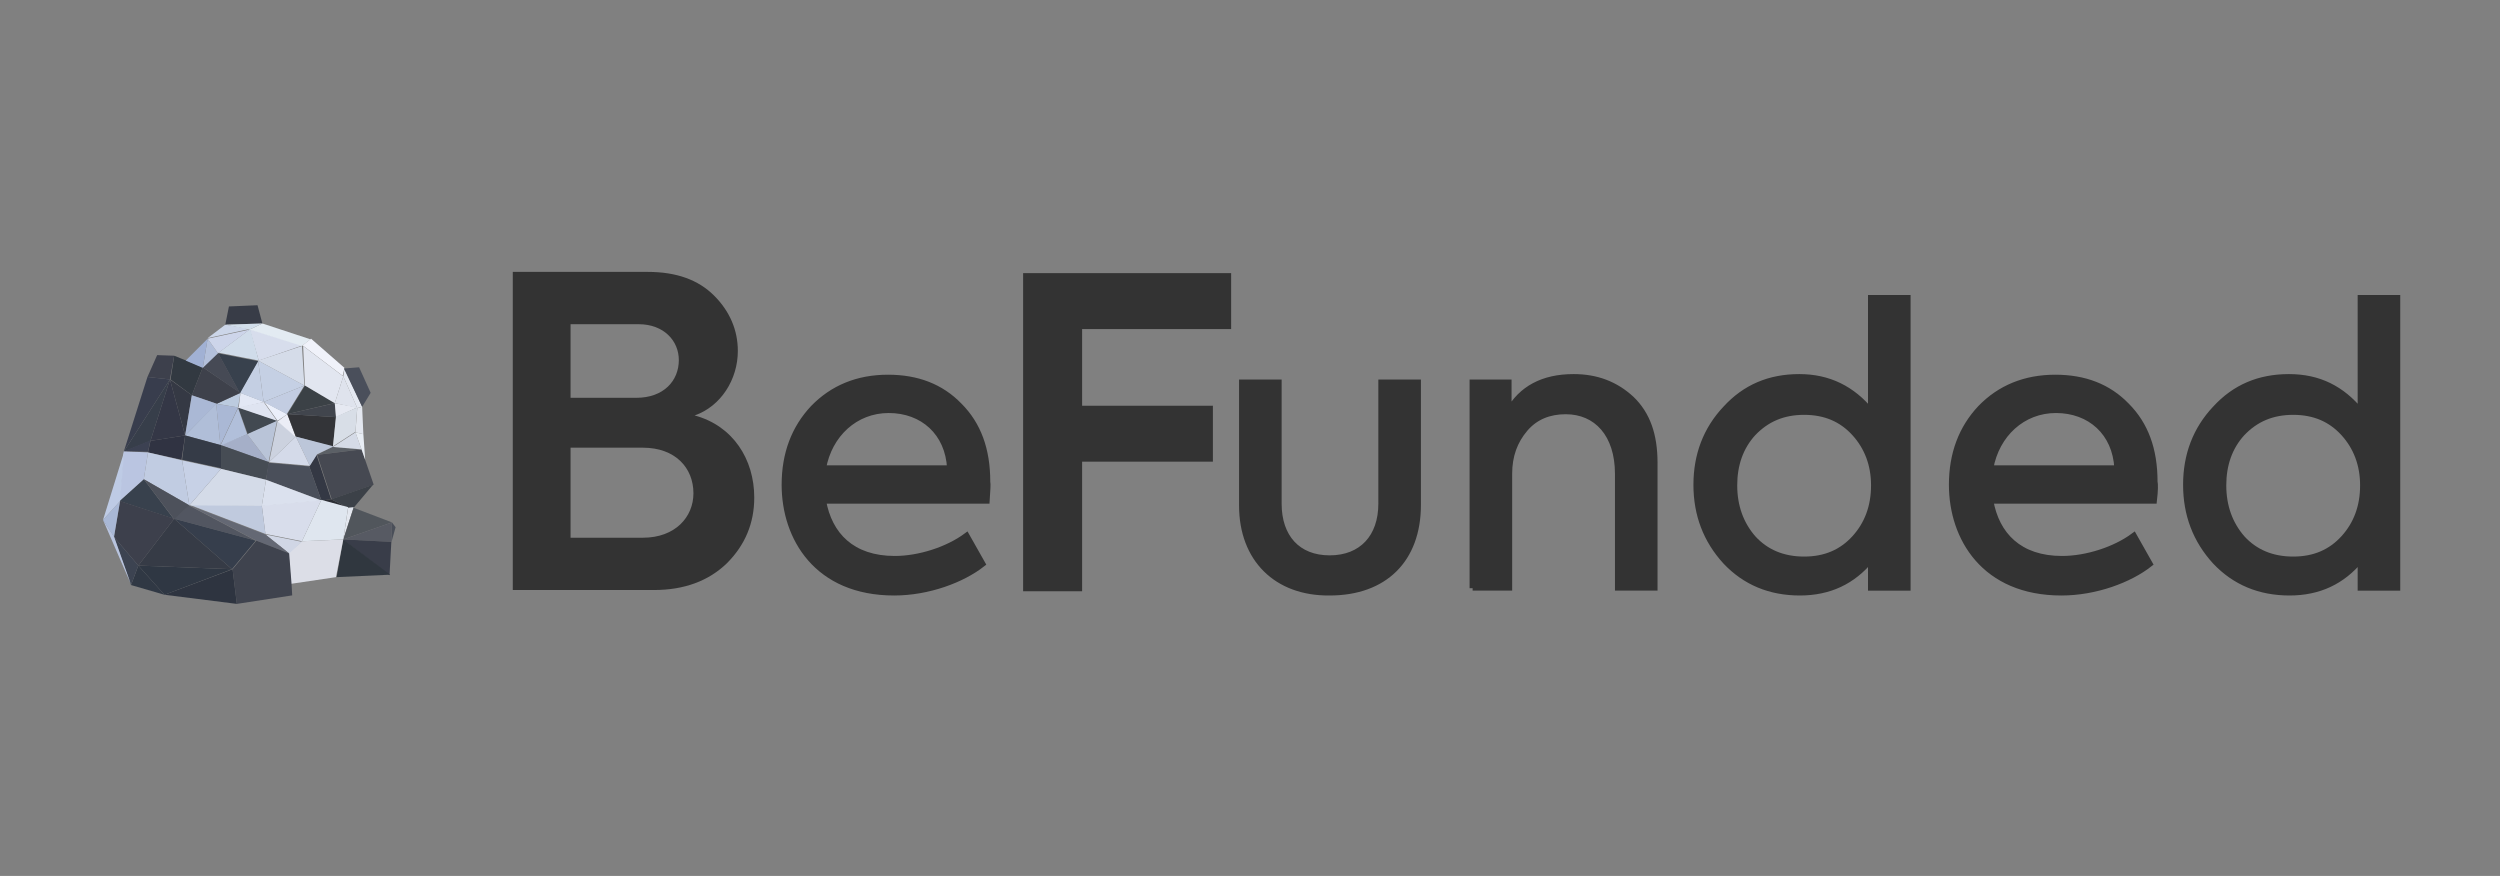 <?xml version="1.0" encoding="utf-8"?>
<!-- Generator: Adobe Illustrator 26.3.1, SVG Export Plug-In . SVG Version: 6.00 Build 0)  -->
<!DOCTYPE svg PUBLIC "-//W3C//DTD SVG 1.1//EN" "http://www.w3.org/Graphics/SVG/1.1/DTD/svg11.dtd">
<svg version="1.1" xmlns:x="http://ns.adobe.com/Extensibility/1.0/" xmlns:i="http://ns.adobe.com/AdobeIllustrator/10.0/" xmlns:graph="http://ns.adobe.com/Graphs/1.0/"
	 xmlns="http://www.w3.org/2000/svg" xmlns:xlink="http://www.w3.org/1999/xlink" x="0px" y="0px" width="411px" height="144px"
	 viewBox="0 0 411 144" style="enable-background:new 0 0 411 144;" xml:space="preserve">
<rect x="0" y="0" width="411" height="144" fill="#808080" stroke="none"/>
<style type="text/css">
	.st0{fill:#FBBA00;}
	.st1{fill:#FFFFFF;}
	.st2{fill:#2E2E2E;}
	.st3{fill-rule:evenodd;clip-rule:evenodd;fill:url(#SVGID_1_);}
	.st4{fill-rule:evenodd;clip-rule:evenodd;fill:url(#SVGID_00000042699400261152481320000017779352695212783767_);}
	.st5{fill-rule:evenodd;clip-rule:evenodd;fill:url(#SVGID_00000095301230696074662960000013761057339020281780_);}
	.st6{fill-rule:evenodd;clip-rule:evenodd;fill:url(#SVGID_00000135684113510704420700000007060176291125244324_);}
	.st7{fill-rule:evenodd;clip-rule:evenodd;fill:url(#SVGID_00000038387073516818341830000016681315239038033547_);}
	.st8{fill-rule:evenodd;clip-rule:evenodd;fill:url(#SVGID_00000064320836661907506490000002976233670264496556_);}
	.st9{fill-rule:evenodd;clip-rule:evenodd;fill:url(#SVGID_00000042709130768062064910000002962704128852725689_);}
	.st10{fill-rule:evenodd;clip-rule:evenodd;fill:url(#SVGID_00000045620088396722706910000008280178827404092825_);}
	.st11{fill-rule:evenodd;clip-rule:evenodd;fill:url(#SVGID_00000170247933479188512480000010022805239753661846_);}
	.st12{fill-rule:evenodd;clip-rule:evenodd;fill:url(#SVGID_00000132796728358808523470000004893075659160595082_);}
	.st13{fill-rule:evenodd;clip-rule:evenodd;fill:url(#SVGID_00000057136249825090605290000011931087220723757956_);}
	.st14{fill-rule:evenodd;clip-rule:evenodd;fill:url(#SVGID_00000145043303159482779050000013752327342697841310_);}
	.st15{fill-rule:evenodd;clip-rule:evenodd;fill:url(#SVGID_00000167391152199289288280000000461497460608098186_);}
	.st16{fill:url(#SVGID_00000094585642409102024300000008684786861439238806_);}
	.st17{fill:url(#SVGID_00000065776989719611843220000014142021592066271881_);}
	.st18{fill:url(#SVGID_00000106129870397671587410000007790976174337235113_);}
	.st19{fill:#333333;stroke:#333333;stroke-miterlimit:10;}
	.st20{fill:#424951;}
	.st21{fill:#A5AFC8;}
	.st22{fill:#B9C4D8;}
	.st23{fill:#B1BFDA;}
	.st24{fill:#AAB8D5;}
	.st25{fill:#BCCBDF;}
	.st26{fill:#E3E8F5;}
	.st27{fill:#DFE4F1;}
	.st28{fill:#CCD2DF;}
	.st29{fill:#EBEDF6;}
	.st30{fill:#EBEFFA;}
	.st31{fill:#C4CFE3;}
	.st32{fill:#C3CDE2;}
	.st33{fill:#C5D0E4;}
	.st34{fill:#3B4146;}
	.st35{fill:#38414D;}
	.st36{fill:#3E414B;}
	.st37{fill:#333438;}
	.st38{fill:#464A55;}
	.st39{fill:#41454D;}
	.st40{fill:#343844;}
	.st41{fill:#5B6066;}
	.st42{fill:#BCC6D9;}
	.st43{fill:#D4DAE9;}
	.st44{fill:#464952;}
	.st45{fill:#E6E9F2;}
	.st46{fill:#D8DEE7;}
	.st47{fill:#D5DBE7;}
	.st48{fill:#DFE3ED;}
	.st49{fill:#E2E6F0;}
	.st50{fill:#D5DCE9;}
	.st51{fill:#D7DDEC;}
	.st52{fill:#D0DCEA;}
	.st53{fill:#B3C0DB;}
	.st54{fill:#CDD5EA;}
	.st55{fill:#CCD6E9;}
	.st56{fill:#E3EBF2;}
	.st57{fill:#F0F2FA;}
	.st58{fill:#E4E8F1;}
	.st59{fill:#4A4F5B;}
	.st60{fill:#E3E7EF;}
	.st61{fill:#E8EDF4;}
	.st62{fill:#323941;}
	.st63{fill:#A1B1D4;}
	.st64{fill:#3D404C;}
	.st65{fill:#383D4D;}
	.st66{fill:#373E4A;}
	.st67{fill:#353944;}
	.st68{fill:#343746;}
	.st69{fill:#B0BED8;}
	.st70{fill:#353B47;}
	.st71{fill:#464C54;}
	.st72{fill:#4A4F5A;}
	.st73{fill:#2D2F35;}
	.st74{fill:#3C4148;}
	.st75{fill:#51565C;}
	.st76{fill:#575A63;}
	.st77{fill:#4A4F59;}
	.st78{fill:#393D49;}
	.st79{fill:#30373F;}
	.st80{fill:#DCDEE7;}
	.st81{fill:#DFE6EF;}
	.st82{fill:#D0D6E5;}
	.st83{fill:#D8DDEB;}
	.st84{fill:#C0CADE;}
	.st85{fill:#DBE1EE;}
	.st86{fill:#D4DBE8;}
	.st87{fill:#C7D1E6;}
	.st88{fill:#525661;}
	.st89{fill:#363E4C;}
	.st90{fill:#646874;}
	.st91{fill:#3F434E;}
	.st92{fill:#2E3440;}
	.st93{fill:#303844;}
	.st94{fill:#3C4351;}
	.st95{fill:#B8C4DF;}
	.st96{fill:#BAC5E1;}
	.st97{fill:#3C4152;}
	.st98{fill:#A9B8D6;}
	.st99{fill:#BECBE5;}
	.st100{fill:#383C47;}
	.st101{fill:#D2DEEB;}
	.st102{fill:#2F3743;}
	.st103{fill:#303342;}
	.st104{fill:#C1CCE2;}
	.st105{fill:#363B46;}
	.st106{fill:#4D515B;}
	.st107{fill:#333333;}
	.st108{fill:#525252;}
	.st109{fill:#666666;}
	.st110{fill:#676767;}
	.st111{fill:#5B5B5B;}
	.st112{fill:#5B5A5A;}
	.st113{fill:#5F5F5F;}
	.st114{fill:#454545;}
	.st115{fill:#8A8A8A;}
	.st116{fill:#767676;}
	.st117{fill:#6B6B6B;}
	.st118{fill:#282929;}
	.st119{fill:#9B9B9A;}
	.st120{fill:#D2D2D2;}
	.st121{fill:#ECECEC;}
	.st122{fill:#D6D7D7;}
	.st123{fill:#B8B8B8;}
	.st124{fill:#CFCECE;}
	.st125{fill:#E5E5E4;}
	.st126{fill:#DFDFDF;}
	.st127{fill:#494949;}
	.st128{fill:#7C7C7D;}
	.st129{fill:#848484;}
	.st130{fill:#7F8080;}
	.st131{fill:#535353;}
	.st132{fill:#A1A0A0;}
	.st133{fill:#D0D0D0;}
	.st134{fill:#828383;}
	.st135{fill:#5A5959;}
	.st136{fill:#343434;}
	.st137{fill:#B4B4B4;}
	.st138{fill:#B6B6B5;}
	.st139{fill:#CCCCCB;}
	.st140{fill:#C0C0BF;}
	.st141{fill:#CBCACA;}
	.st142{fill:#BBBBBB;}
	.st143{fill:#D3D3D3;}
	.st144{fill:#C8C7C7;}
	.st145{fill:#B8B7B7;}
	.st146{fill:#B5B4B4;}
	.st147{fill:#C9C9C9;}
	.st148{fill:#A9A9AA;}
	.st149{fill:#B9B9B9;}
	.st150{fill:#797879;}
	.st151{fill:#CAC9C9;}
	.st152{fill:#BABABA;}
	.st153{fill:#E2E1E1;}
	.st154{fill:#BCBCBB;}
	.st155{fill:#DEDEDE;}
	.st156{fill:#DCDCDC;}
	.st157{fill:#EAEAEA;}
	.st158{fill:#F3F3F3;}
	.st159{fill:#C6C6C6;}
	.st160{fill:#E8E7E7;}
	.st161{fill:#E9E9E9;}
	.st162{fill:#EBEBEB;}
	.st163{fill:#DBDBDB;}
	.st164{fill:#C4C4C3;}
	.st165{fill:#C3C2C2;}
	.st166{fill:#4D4C4C;}
	.st167{fill:#A8A8A8;}
	.st168{fill:#808181;}
	.st169{fill:#9D9D9C;}
	.st170{fill:#2E2F2F;}
	.st171{fill:#222222;}
	.st172{fill:#484848;}
	.st173{fill:#3F3F3F;}
	.st174{fill:#1E1E1E;}
	.st175{fill:#F1F1F1;}
	.st176{fill:#CFCFCF;}
	.st177{fill:#E7E6E6;}
	.st178{fill:#FDFDFD;}
	.st179{fill:#E9E8E8;}
	.st180{fill:#303030;}
	.st181{fill:#8F8F8F;}
	.st182{fill:#F8F7F7;}
	.st183{fill:#3B3B3B;}
	.st184{fill:#CECDCC;}
	.st185{fill:#C2C1C1;}
	.st186{fill:#D5D5D4;}
	.st187{fill:#989999;}
	.st188{fill:#B2B2B2;}
	.st189{fill:#E3E3E2;}
	.st190{fill:#868686;}
	.st191{fill:#747474;}
	.st192{fill:#EEEDED;}
	.st193{fill:#9A9999;}
	.st194{fill:#858585;}
	.st195{fill:#F6F6F6;}
	.st196{fill:#F0F0F0;}
	.st197{fill:#F9F9F9;}
	.st198{fill:#A2A1A1;}
	.st199{fill:#FAFAFA;}
	.st200{fill:#020203;}
	.st201{fill:#727272;}
	.st202{display:none;}
</style>
<g id="Warstwa_5">
	<g>
		<g>
			<path class="st19" d="M162.2,82.3h-26.9c1,5.7,4.8,9.6,11.8,9.6c4,0,8.7-1.5,11.8-3.8l2.6,4.6c-3.3,2.6-8.9,4.7-14.5,4.7
				c-12.7,0-18-9-18-17.7c0-5.1,1.6-9.3,4.7-12.6c3.2-3.3,7.3-5,12.3-5c4.8,0,8.7,1.5,11.7,4.6c3.1,3.1,4.6,7.2,4.6,12.5
				C162.4,79.6,162.3,80.6,162.2,82.3z M156.2,77c-0.3-5.9-4.5-9.6-10.1-9.6c-5.5,0-9.8,4-10.8,9.6H156.2z"/>
			<path class="st19" d="M204.2,83.1V62.9h6v19.9c0,5.5,3.1,9,8.4,9c5.3,0,8.5-3.5,8.5-9V62.9h6v20.1c0,9-5.5,14.4-14.5,14.4
				C209.9,97.5,204.2,91.9,204.2,83.1z"/>
			<path class="st19" d="M242.1,96.7V62.9h5.9v4.8c2.1-3.8,5.7-5.7,10.7-5.7c3.8,0,6.9,1.2,9.5,3.6c2.6,2.5,3.8,5.9,3.8,10.5v20.5
				h-6V77.9c0-6.5-3.5-10.3-8.6-10.3c-2.7,0-5,0.9-6.7,2.9c-1.7,2-2.6,4.4-2.6,7.4v18.7H242.1z"/>
			<path class="st19" d="M307.6,49h6v47.6h-6v-4.7c-3,3.7-6.9,5.5-11.7,5.5c-4.9,0-9-1.7-12.2-5.1c-3.2-3.5-4.8-7.7-4.8-12.6
				c0-4.9,1.6-9.1,4.8-12.5c3.2-3.5,7.2-5.2,12.1-5.2c4.8,0,8.7,1.9,11.8,5.7V49z M304.9,71.2c-2.1-2.3-4.8-3.5-8.3-3.5
				c-3.5,0-6.2,1.2-8.4,3.5c-2.1,2.3-3.1,5.2-3.1,8.6c0,3.5,1.1,6.4,3.1,8.7c2.1,2.3,4.9,3.5,8.4,3.5c3.5,0,6.2-1.2,8.3-3.5
				c2.1-2.3,3.2-5.2,3.2-8.7C308.1,76.4,307,73.5,304.9,71.2z"/>
			<path class="st19" d="M354.1,82.3h-26.9c1,5.7,4.8,9.6,11.8,9.6c4,0,8.7-1.5,11.8-3.8l2.6,4.6c-3.3,2.6-8.9,4.7-14.5,4.7
				c-12.7,0-18-9-18-17.7c0-5.1,1.6-9.3,4.7-12.6c3.2-3.3,7.3-5,12.3-5c4.8,0,8.7,1.5,11.7,4.6c3.1,3.1,4.6,7.2,4.6,12.5
				C354.3,79.6,354.3,80.6,354.1,82.3z M348.1,77c-0.3-5.9-4.5-9.6-10.1-9.6c-5.5,0-9.8,4-10.8,9.6H348.1z"/>
			<path class="st19" d="M388.1,49h6v47.6h-6v-4.7c-3,3.7-6.9,5.5-11.7,5.5c-4.9,0-9-1.7-12.2-5.1c-3.2-3.5-4.8-7.7-4.8-12.6
				c0-4.9,1.6-9.1,4.8-12.5c3.2-3.5,7.2-5.2,12.1-5.2s8.7,1.9,11.8,5.7V49z M385.3,71.2c-2.1-2.3-4.8-3.5-8.3-3.5
				c-3.5,0-6.2,1.2-8.4,3.5c-2.1,2.3-3.1,5.2-3.1,8.6c0,3.5,1.1,6.4,3.1,8.7c2.1,2.3,4.9,3.5,8.4,3.5c3.5,0,6.2-1.2,8.3-3.5
				c2.1-2.3,3.2-5.2,3.2-8.7C388.5,76.4,387.4,73.5,385.3,71.2z"/>
		</g>
		<g id="g2002" transform="translate(65.237,-77.32)">
			<path id="path819" class="st20" d="M-26.1,144.3l6.5,2.2l-4.9,2.2L-26.1,144.3z"/>
			<path id="path821" class="st21" d="M-24.6,148.7l-4.4,1.8l7.9,2.8L-24.6,148.7z"/>
			<path id="path823" class="st22" d="M-24.6,148.7l4.9-2.2l-1.4,6.8L-24.6,148.7z"/>
			<path id="path825" class="st23" d="M-24.6,148.7l-1.5-4.3l-2.9,6.2L-24.6,148.7z"/>
			<path id="path827" class="st24" d="M-26.1,144.3l-3.6-0.6l0.7,6.8L-26.1,144.3z"/>
			<path id="path829" class="st25" d="M-26.1,144.3l0.4-2.4l-3.9,1.8L-26.1,144.3z"/>
			<path id="path831" class="st26" d="M-25.7,141.9l3.9,1.5l-4.2,1L-25.7,141.9z"/>
			<path id="path833" class="st27" d="M-21.9,143.4l2.2,3.1l-6.5-2.2L-21.9,143.4z"/>
			<path id="path835" class="st28" d="M-19.6,146.5l3,2.6l-4.4,4.2L-19.6,146.5z"/>
			<path id="path837" class="st29" d="M-18,145.4l1.4,3.8l-3-2.6L-18,145.4z"/>
			<path id="path839" class="st30" d="M-18,145.4l-3.8-2l2.2,3.1L-18,145.4z"/>
			<path id="path841" class="st31" d="M-21.9,143.4l-0.9-6.8l-3,5.3L-21.9,143.4z"/>
			<path id="path843" class="st32" d="M-21.9,143.4l6.7-2.7l-2.9,4.7L-21.9,143.4z"/>
			<path id="path845" class="st33" d="M-21.9,143.4l-0.9-6.8l7.6,4.1L-21.9,143.4z"/>
			<path id="path847" class="st34" d="M-18,145.4l6.4-1.5l1.4-0.3l-4.9-2.9L-18,145.4z"/>
			<path id="path849" class="st35" d="M-29.4,135.4l6.6,1.3l-3,5.3L-29.4,135.4z"/>
			<path id="path851" class="st36" d="M-31.9,137.7l-1.8,4.6l4.1,1.4l3.9-1.8L-31.9,137.7z"/>
			<path id="path853" class="st37" d="M-18,145.4l8,0.5l-0.5,4.9l-6.1-1.7L-18,145.4z"/>
			<path id="path855" class="st38" d="M-31.9,137.7l6.1,4.2l-3.6-6.6L-31.9,137.7z"/>
			<path id="path857" class="st39" d="M-18,145.4l7.8-1.8l0.2,2.3L-18,145.4z"/>
			<path id="path859" class="st40" d="M-13.2,152.1l-1.2,1.9l2,5.6l1.6-0.2L-13.2,152.1z"/>
			<path id="path861" class="st41" d="M-13.2,152.1l7.3-0.9l-4.7-0.4L-13.2,152.1z"/>
			<path id="path863" class="st42" d="M-16.6,149.1l2.3,4.8l1.2-1.9l2.7-1.3L-16.6,149.1z"/>
			<path id="path865" class="st43" d="M-16.6,149.1l-4.4,4.2l6.7,0.6L-16.6,149.1z"/>
			<path id="path867" class="st44" d="M-5.8,151.2l2,5.8l-6.9,2.4l-2.4-7.3L-5.8,151.2z"/>
			<path id="path869" class="st45" d="M-10.2,143.6l0.2,2.3l3.5-1.6L-10.2,143.6z"/>
			<path id="path871" class="st46" d="M-6.5,144.3l-0.3,4l-3.7,2.4l0.5-4.9L-6.5,144.3z"/>
			<path id="path873" class="st47" d="M-6.8,148.4l1,2.8l-4.7-0.4L-6.8,148.4z"/>
			<path id="path875" class="st48" d="M-10.2,143.6l1.4-4.4l2.3,5.2L-10.2,143.6z"/>
			<path id="path877" class="st49" d="M-10.2,143.6l-4.9-2.9l-0.3-6.5l6.6,5L-10.2,143.6z"/>
			<path id="path879" class="st50" d="M-15.2,140.7l-7.6-4.1l7.2-2.4L-15.2,140.7z"/>
			<path id="path881" class="st51" d="M-22.7,136.6l-1.5-5.2l8.7,2.7L-22.7,136.6z"/>
			<path id="path883" class="st52" d="M-22.7,136.6l-6.6-1.3l5.2-3.9L-22.7,136.6z"/>
			<path id="path885" class="st53" d="M-29.4,135.4l-1.7-2.4l-0.8,4.8L-29.4,135.4z"/>
			<path id="path887" class="st54" d="M-29.4,135.4l-1.7-2.4l6.9-1.5L-29.4,135.4z"/>
			<path id="path889" class="st55" d="M-31.1,132.9l2.9-2.2l4,0.7L-31.1,132.9z"/>
			<path id="path891" class="st56" d="M-24.2,131.5l2.1-1l7.9,2.6l-1.4,1.1L-24.2,131.5z"/>
			<path id="path893" class="st57" d="M-14.1,133l5.5,4.8l-0.3,1.3l-6.6-5L-14.1,133z"/>
			<path id="path895" class="st58" d="M-8.6,137.9l2.9,6.3l-0.8,0.2l-2.3-5.2L-8.6,137.9z"/>
			<path id="path897" class="st59" d="M-5.7,144.2l1.4-2.3l-1.9-4.2l-2.5,0.2L-5.7,144.2z"/>
			<path id="path899" class="st60" d="M-6.8,148.4l1.3,0.3l-0.2-4.5l-0.8,0.2L-6.8,148.4z"/>
			<path id="path901" class="st61" d="M-5.5,148.7l0.3,4.2l-0.6-1.7l-1-2.8L-5.5,148.7z"/>
			<path id="path903" class="st62" d="M-36.6,135.8l4.7,1.9l-1.8,4.6l-3.5-2.6L-36.6,135.8z"/>
			<path id="path905" class="st63" d="M-34.7,136.6l3.6-3.6l-0.8,4.8L-34.7,136.6z"/>
			<path id="path907" class="st64" d="M-37.3,139.7l-3.7-0.4l1.6-3.6l2.8,0.1L-37.3,139.7z"/>
			<path id="path909" class="st65" d="M-37.3,139.7l-7.6,11.9l3.9-12.3L-37.3,139.7z"/>
			<path id="path911" class="st66" d="M-37.3,139.7l-3.2,10.1l-4.4,1.8L-37.3,139.7z"/>
			<path id="path913" class="st67" d="M-37.3,139.7l2.5,9.2l1.1-6.6L-37.3,139.7z"/>
			<path id="path915" class="st68" d="M-34.8,148.9l-5.7,0.9l3.2-10.1L-34.8,148.9z"/>
			<path id="path917" class="st69" d="M-34.8,148.9l5.8,1.6l-0.7-6.8L-34.8,148.9z"/>
			<path id="path919" class="st24" d="M-34.8,148.9l1.1-6.6l4.1,1.4L-34.8,148.9z"/>
			<path id="path921" class="st70" d="M-34.8,148.9l-0.5,4l6.4,1.4l0-3.8L-34.8,148.9z"/>
			<path id="path923" class="st71" d="M-28.9,154.4l7.4,1.8l0.5-2.9l-7.9-2.8L-28.9,154.4z"/>
			<path id="path925" class="st72" d="M-21.5,156.2l9.1,3.4l-2-5.6l-6.7-0.6L-21.5,156.2z"/>
			<path id="path927" class="st73" d="M-12.4,159.6l4.4,1.2l-2.8-1.4L-12.4,159.6z"/>
			<path id="path929" class="st74" d="M-8,160.8l0.9,0l3.2-3.8l-6.9,2.4L-8,160.8z"/>
			<path id="path931" class="st60" d="M-8,160.8l-0.8,5.2l1.7-5.3L-8,160.8z"/>
			<path id="path933" class="st75" d="M-8.8,166l8-2.8l-6.3-2.4L-8.8,166z"/>
			<path id="path935" class="st76" d="M-8.8,166l7.9,0.4l0.1-3.2L-8.8,166z"/>
			<path id="path937" class="st77" d="M-0.8,163.2l0.6,0.8l-0.7,2.5L-0.8,163.2z"/>
			<path id="path939" class="st78" d="M-0.9,166.4l-0.3,5.5l-7.7-5.9L-0.9,166.4z"/>
			<path id="path941" class="st79" d="M-8.8,166l-1.1,6.2l8.8-0.4L-8.8,166z"/>
			<path id="path943" class="st80" d="M-8.8,166l-6.8,0.3l-2.2,1.9l0.4,5.1l7.4-1.1L-8.8,166z"/>
			<path id="path945" class="st81" d="M-8.8,166l-6.8,0.3l3.2-6.8l4.4,1.2L-8.8,166z"/>
			<path id="path947" class="st82" d="M-15.6,166.4l-6-1.2l3.9,3.1L-15.6,166.4z"/>
			<path id="path949" class="st83" d="M-21.6,165.1l-0.6-4.7l9.8-0.9l-3.2,6.8L-21.6,165.1z"/>
			<path id="path951" class="st84" d="M-21.6,165.1l-12.5-4.8l11.9,0.1L-21.6,165.1z"/>
			<path id="path953" class="st85" d="M-22.2,160.5l0.7-4.3l9.1,3.4L-22.2,160.5z"/>
			<path id="path955" class="st86" d="M-22.2,160.5l-11.9-0.1l5.2-6l7.4,1.8L-22.2,160.5z"/>
			<path id="path957" class="st87" d="M-34.1,160.4l-1.2-7.4l6.4,1.4L-34.1,160.4z"/>
			<path id="path959" class="st35" d="M-41.6,156.1l-4,3.6l8.9,2.9L-41.6,156.1z"/>
			<path id="path961" class="st88" d="M-36.6,162.6l13.4,3.6l-11-5.8L-36.6,162.6z"/>
			<path id="path963" class="st89" d="M-36.6,162.6l9.5,8.3l3.9-4.7L-36.6,162.6z"/>
			<path id="path965" class="st90" d="M-23.1,166.2l5.4,2.1l-3.9-3.1l-12.5-4.8L-23.1,166.2z"/>
			<path id="path967" class="st91" d="M-23.1,166.2l-3.9,4.7l0.7,5.7l9.1-1.4l-0.1-1.8l-0.4-5.1L-23.1,166.2z"/>
			<path id="path969" class="st64" d="M-42.5,170.3l-4-4.7l1-5.9l8.9,2.9L-42.5,170.3z"/>
			<path id="path971" class="st92" d="M-27,170.9l0.7,5.7l-11.9-1.5L-27,170.9z"/>
			<path id="path973" class="st93" d="M-38.2,175.1l-5.5-1.6l1.2-3.2L-38.2,175.1z"/>
			<path id="path975" class="st94" d="M-46.5,165.6l2.8,7.9l1.2-3.2L-46.5,165.6z"/>
			<path id="path977" class="st95" d="M-48.3,162.8l4.6,10.6l-2.8-7.9L-48.3,162.8z"/>
			<path id="path979" class="st96" d="M-44.9,151.5l-0.7,8.2l4-3.6l0.7-4.4L-44.9,151.5z"/>
			<path id="path981" class="st97" d="M-44.9,151.5l4,0.1l0.4-1.9L-44.9,151.5z"/>
			<path id="path983" class="st98" d="M-48.3,162.8l1.8,2.8l1-5.9L-48.3,162.8z"/>
			<path id="path985" class="st99" d="M-48.3,162.8l3.5-11.3l-0.7,8.2L-48.3,162.8z"/>
			<path id="path987" class="st100" d="M-28.2,130.7l0.6-3l4.7-0.2l0.8,3L-28.2,130.7z"/>
			<path id="path989" class="st101" d="M-28.2,130.7l6.1-0.2l-2.1,1L-28.2,130.7z"/>
			<path id="path991" class="st102" d="M-38.2,175.1l-4.3-4.8l15.4,0.6L-38.2,175.1z"/>
			<path id="path993" class="st103" d="M-34.8,148.9l-5.7,0.9l-0.4,1.9l5.5,1.2L-34.8,148.9z"/>
			<path id="path995" class="st104" d="M-40.9,151.7l-0.7,4.4l7.5,4.3l-1.2-7.4L-40.9,151.7z"/>
			<path id="path997" class="st105" d="M-42.5,170.3l5.9-7.7l9.5,8.3L-42.5,170.3z"/>
			<path id="path1819" class="st106" d="M-41.6,156.1l7.5,4.3l-2.5,2.3L-41.6,156.1z"/>
		</g>
		<g>
			<path class="st107" d="M124,81.8c0,4.2-1.5,7.8-4.5,10.8c-3,2.9-7,4.4-12,4.4H84.3V44.7h22.2c4.7,0,8.3,1.3,10.9,3.9
				c2.6,2.6,3.9,5.7,3.9,9.1c0,4.7-2.8,9.1-7.1,10.6C120.5,70,124,75.5,124,81.8z M93.8,53.3v12.1h10.8c4.5,0,7-2.8,7-6.2
				c0-3.2-2.5-5.9-6.6-5.9H93.8z M105.7,88.4c5.3,0,8.3-3.4,8.3-7.3c0-4.2-3-7.5-8.3-7.5H93.8v14.8H105.7z"/>
		</g>
		<g>
			<path class="st107" d="M168.2,97.2V44.9h34.2v9.2h-24.5v12.6h21.5v9.2h-21.5v21.3H168.2z"/>
		</g>
	</g>
</g>
<g id="Warstwa_1">
</g>
<g id="krzywe">
</g>
<g id="Warstwa_4" class="st202">
</g>
</svg>
